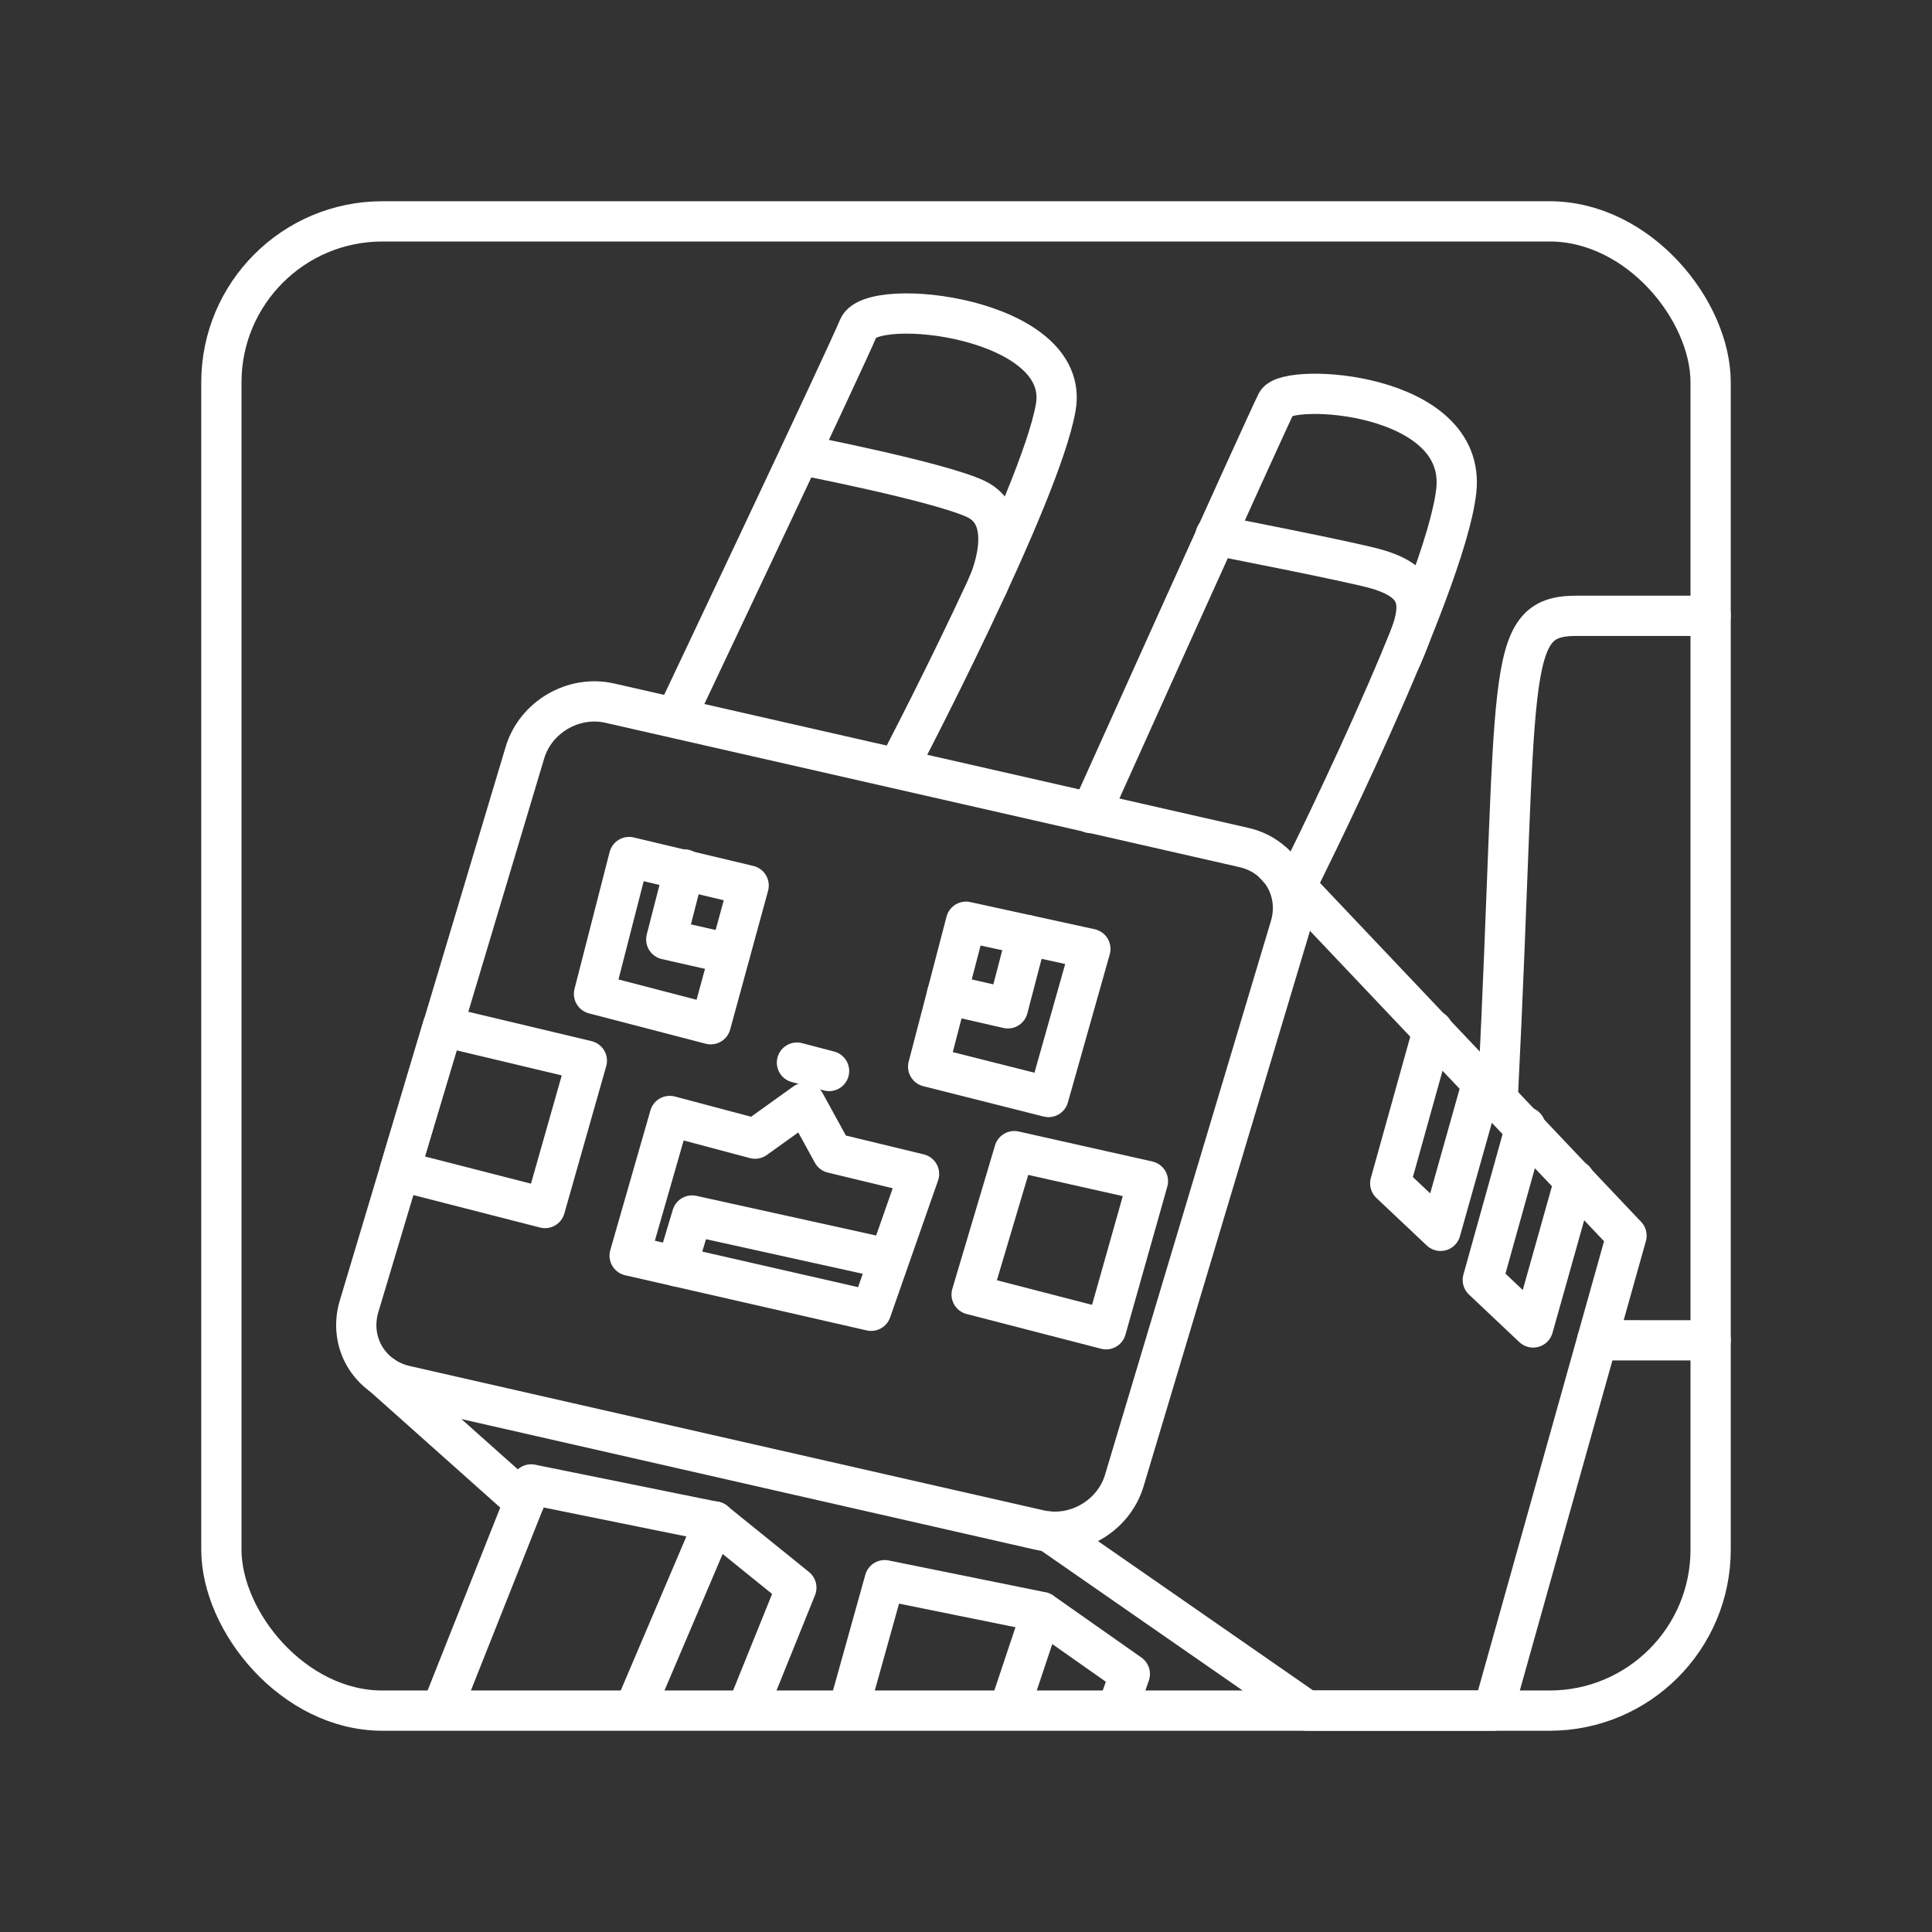 <?xml version="1.0" encoding="UTF-8"?><svg id="Layer_1" xmlns="http://www.w3.org/2000/svg" viewBox="0 0 48 48"><rect x="0" y="0" width="48" height="48" fill="#333333" stroke="none"/><defs><style>.cls-1{fill:none;stroke:#fff;stroke-linecap:round;stroke-linejoin:round;}</style></defs><rect class="cls-1" x="5.5" y="5.5" width="37" height="37" rx="4" ry="4"/><path class="cls-1" d="M15.149,17.469l15.756,3.587c.899.205,1.414,1.087,1.149,1.971l-4.121,13.757c-.265.884-1.208,1.434-2.107,1.229l-15.756-3.587c-.899-.205-1.414-1.087-1.149-1.971l4.121-13.757c.265-.884,1.208-1.434,2.107-1.229Z"/><path class="cls-1" d="M16.8,17.8s4.2-8.86,4.53-9.66c.334-.808,5.29-.251,4.9,1.98-.39,2.23-3.92,8.95-3.92,8.95"/><path class="cls-1" d="M27.1,20.2s4.34-9.65,4.62-10.2c.279-.502,4.74-.263,4.46,2.2-.279,2.45-3.988,9.826-3.988,9.826"/><path class="cls-1" d="M19.9,11.3s3.38.656,4.33,1.09c1.08.49.308,2.157.308,2.157"/><path class="cls-1" d="M30.2,13.3s3.33.647,4,.838c1.33.384,1.09,1.1.623,2.19"/><path class="cls-1" d="M18.6,22l-2.97-.707-.872,3.4,2.9.754.942-3.447Z"/><path class="cls-1" d="M24,22.9l3.09.675-1.04,3.68-2.99-.754.94-3.601Z"/><path class="cls-1" d="M25.2,28.6l3.32.745-1.04,3.68-3.34-.863,1.06-3.562Z"/><path class="cls-1" d="M11,25.5l3.58.853-1.04,3.66-3.61-.925,1.07-3.588Z"/><path class="cls-1" d="M20,27.4l-1.24.889-2.12-.563-.997,3.47,6,1.37,1.19-3.4-2.15-.52-.683-1.246Z"/><path class="cls-1" d="M19.8,26.4l.798.209"/><path class="cls-1" d="M16.815,31.463l.38-1.264,4.85,1.07"/><path class="cls-1" d="M31.646,21.45l8.764,9.25-3.31,11.8h-4.63l-6.411-4.45"/><path class="cls-1" d="M42.5,15.3h-3.34c-1.84,0-1.42,1.42-1.95,12"/><path class="cls-1" d="M42.5,33.3l-2.818-.001"/><path class="cls-1" d="M9.5,34.175l3.522,3.14"/><path class="cls-1" d="M35.6,25.6l-1.06,3.8,1.25,1.18,1.03-3.66"/><path class="cls-1" d="M37.9,28l-1.06,3.8,1.25,1.18,1.03-3.66"/><path class="cls-1" d="M17,21.6l-.447,1.74,1.58.358"/><path class="cls-1" d="M23.528,24.706l1.512.346.476-1.82"/><path class="cls-1" d="M15.765,42.47l1.99-4.67"/><path class="cls-1" d="M18.565,42.465l1.22-3.02-2.03-1.64-4.56-.925-2.22,5.59"/><path class="cls-1" d="M27.765,42.465l.305-.875-2.19-1.54-3.9-.791-.896,3.21M25.074,42.469l.809-2.42"/></svg>
